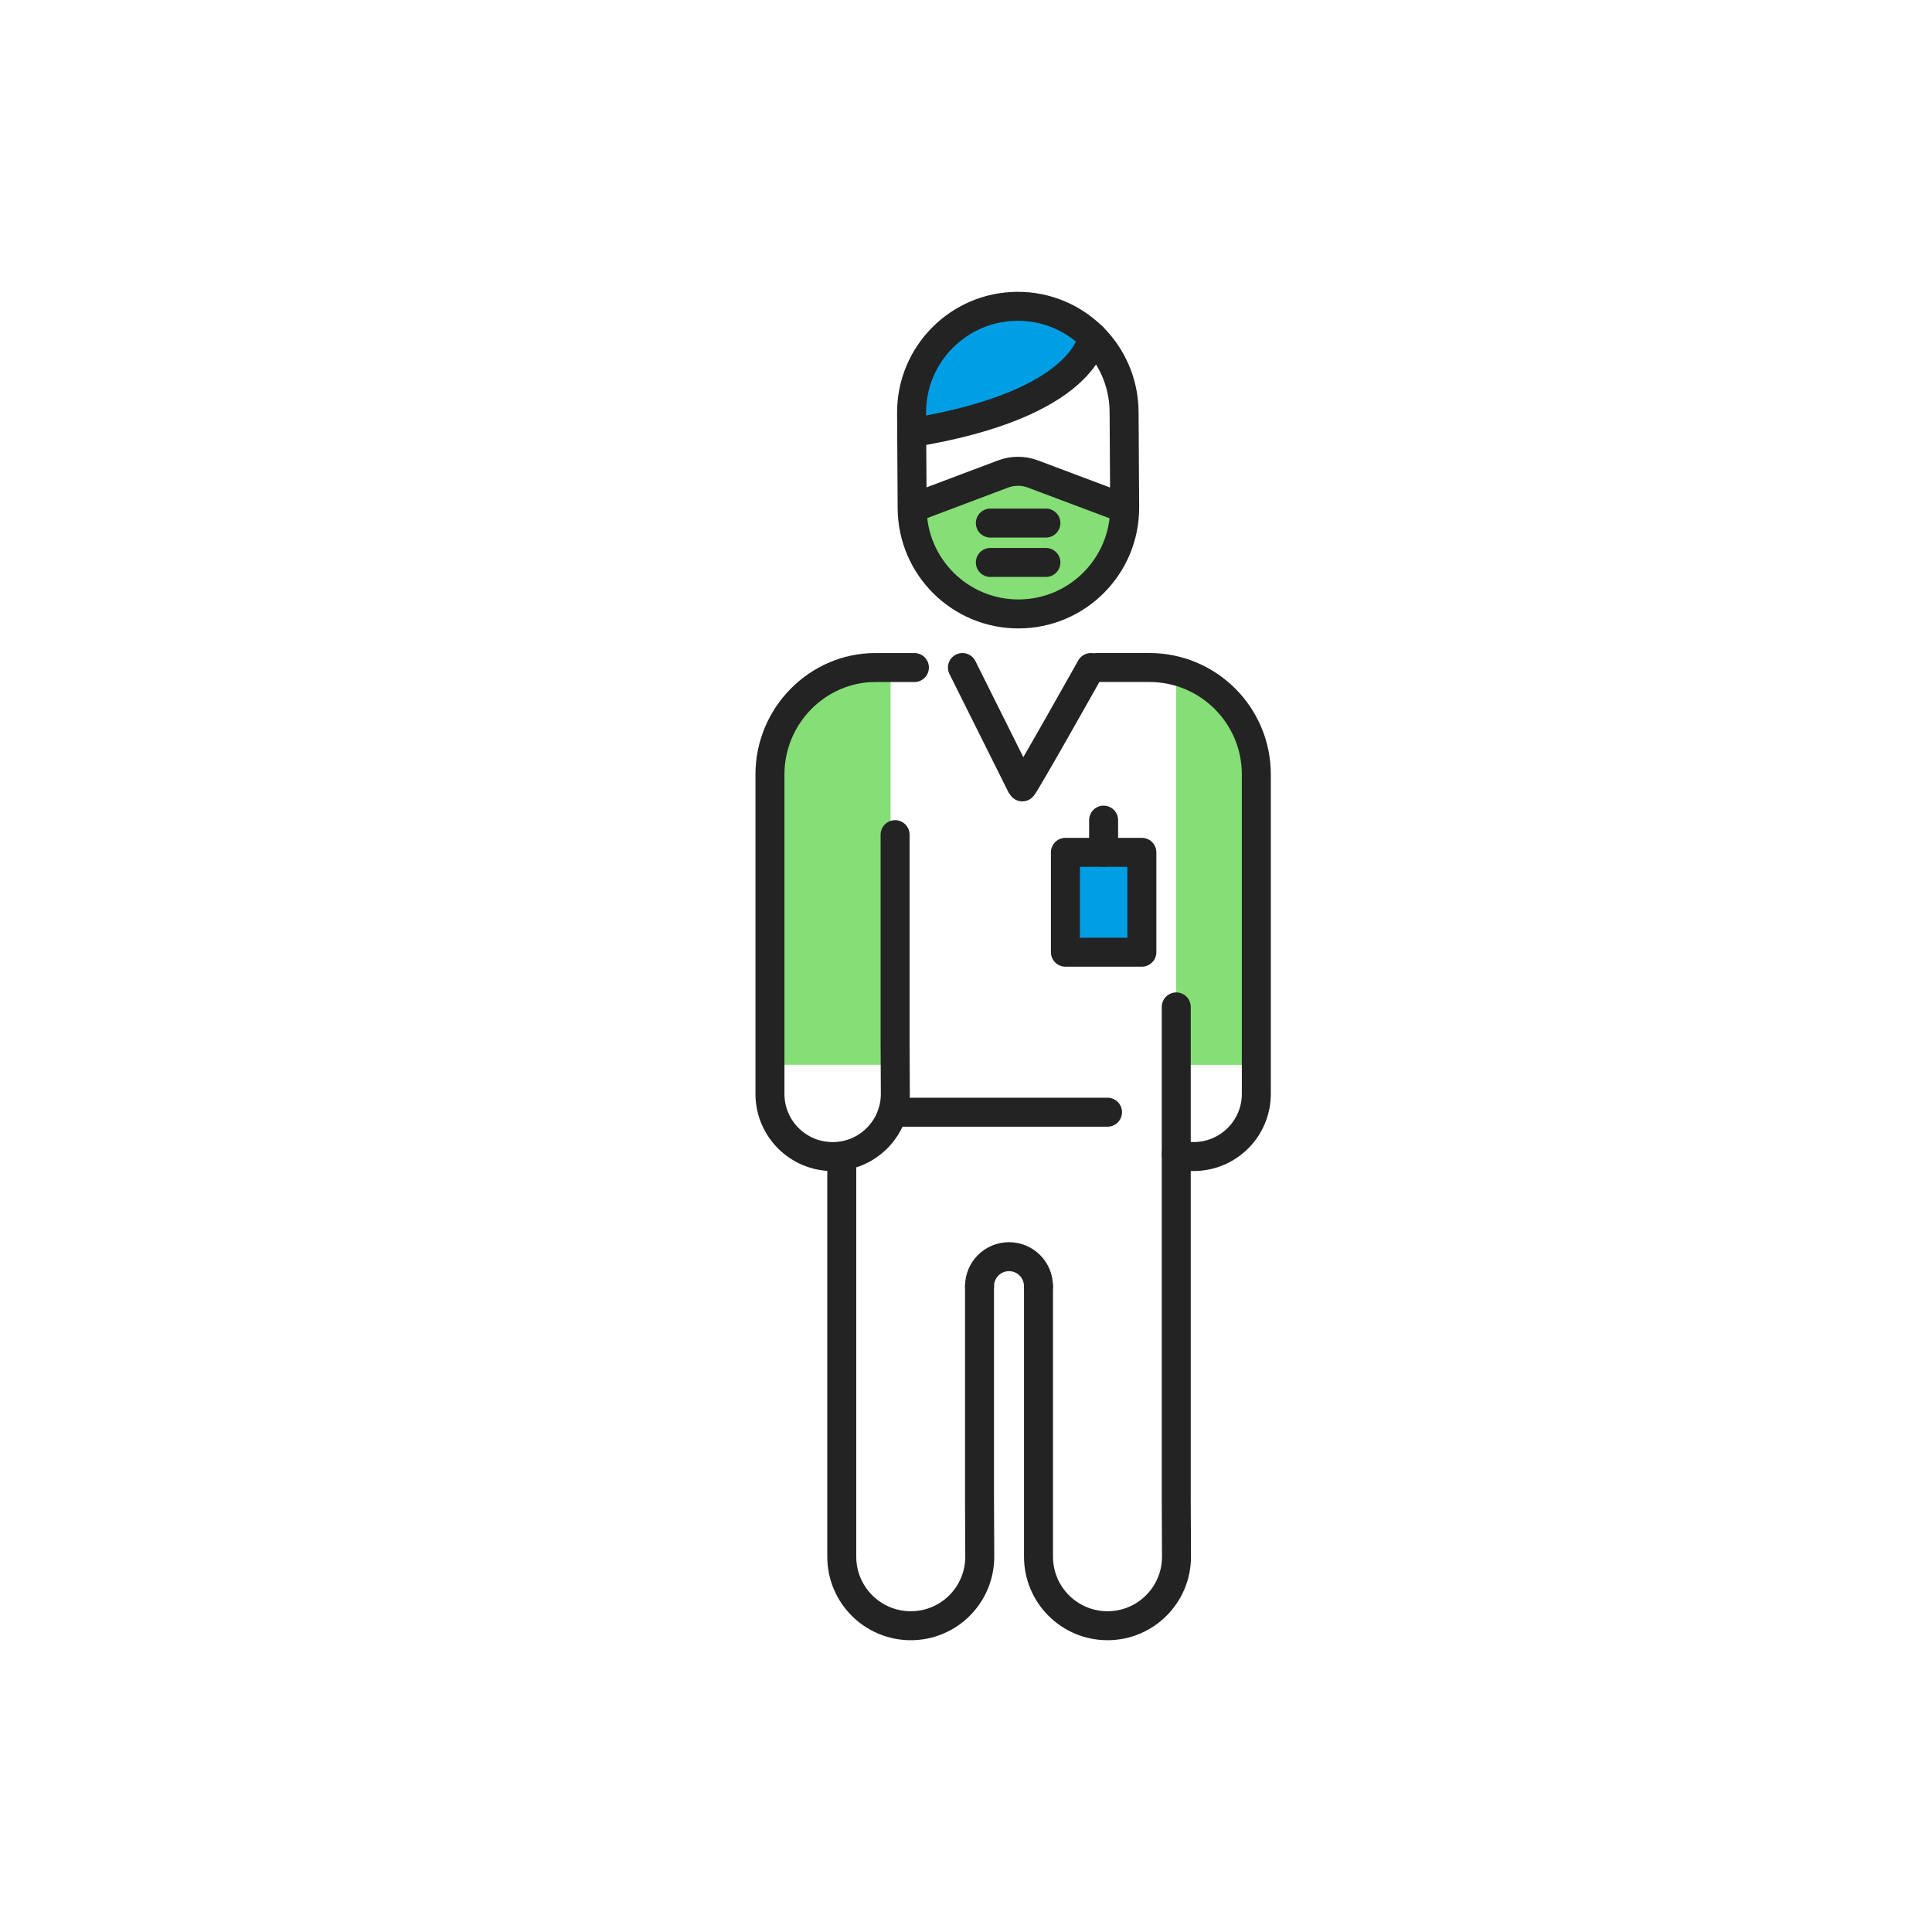 <svg width="400" height="400" viewBox="0 0 400 400" fill="none" xmlns="http://www.w3.org/2000/svg">
<path d="M190.1 104.086C190.14 110.166 192.63 115.646 196.64 119.606C200.65 123.566 206.16 125.996 212.24 125.956C218.32 125.916 223.8 123.426 227.76 119.416C231.72 115.406 234.15 109.896 234.11 103.816L212.06 95.816L190.1 104.086Z" fill="#85DE76"/>
<path d="M259.61 159.359L259.07 156.489C257.67 149.009 250.67 142.059 243.52 140.219V220.469H259.9C259.9 220.459 260.09 161.939 259.61 159.359Z" fill="#85DE76"/>
<path d="M184.389 139.059L177.699 139.859C169.989 140.939 161.959 148.399 160.449 156.479L159.909 159.349C159.429 161.929 159.609 220.449 159.609 220.449H184.379V139.059H184.389Z" fill="#85DE76"/>
<path d="M202.23 66.128L192.7 73.998L188.74 84.818L190.75 89.278L204.82 86.358L217.33 81.378L222.46 76.098L223.78 70.788L223.17 66.048L212.27 63.418L202.23 66.128Z" fill="#009EE5"/>
<path d="M232.851 104.978C232.921 117.128 223.131 127.038 210.981 127.108C198.831 127.178 188.921 117.388 188.851 105.238L188.731 85.548C188.661 73.398 198.451 63.488 210.601 63.418C222.751 63.348 232.661 73.138 232.731 85.288L232.851 104.978Z" stroke="#232323" stroke-width="6" stroke-miterlimit="10" stroke-linecap="round" stroke-linejoin="round"/>
<path d="M226.2 69.769C226.2 69.769 225.05 83.7 188.76 89.59" stroke="#232323" stroke-width="6" stroke-miterlimit="10" stroke-linecap="round" stroke-linejoin="round"/>
<path d="M229.3 230.27H186.82" stroke="#232323" stroke-width="6" stroke-miterlimit="10" stroke-linecap="round" stroke-linejoin="round"/>
<path d="M225.85 138.207C225.85 138.207 211.77 163.297 211.61 162.957L199.26 138.207" stroke="#232323" stroke-width="6" stroke-miterlimit="10" stroke-linecap="round" stroke-linejoin="round"/>
<path d="M185.32 172.807V215.787L185.37 226.477C185.37 233.647 179.56 239.457 172.39 239.457C165.22 239.457 159.41 233.647 159.41 226.477V207.437V160.347C159.41 148.117 169.32 138.207 181.22 138.207C181.22 138.207 181.69 138.207 189.32 138.207" stroke="#232323" stroke-width="6" stroke-miterlimit="10" stroke-linecap="round" stroke-linejoin="round"/>
<path d="M243.529 238.949C244.669 239.279 245.879 239.449 247.129 239.449C254.299 239.449 260.109 233.639 260.109 226.469V207.429V160.339C260.109 148.109 250.199 138.199 237.969 138.199H227.199" stroke="#232323" stroke-width="6" stroke-miterlimit="10" stroke-linecap="round" stroke-linejoin="round"/>
<path d="M202.799 266.28V310.53L202.849 322.3C202.849 330.19 196.459 336.59 188.569 336.59C180.679 336.59 174.279 330.19 174.279 322.3V301.34V240.41" stroke="#232323" stroke-width="6" stroke-miterlimit="10" stroke-linecap="round" stroke-linejoin="round"/>
<path d="M243.53 208.469V310.529L243.58 322.299C243.58 330.189 237.19 336.589 229.3 336.589C221.41 336.589 215.01 330.189 215.01 322.299V301.339V266.289" stroke="#232323" stroke-width="6" stroke-miterlimit="10" stroke-linecap="round" stroke-linejoin="round"/>
<path d="M215.001 266.28C215.001 262.91 212.271 260.18 208.901 260.18C205.531 260.18 202.801 262.91 202.801 266.28" stroke="#232323" stroke-width="6" stroke-miterlimit="10" stroke-linecap="round" stroke-linejoin="round"/>
<path d="M236.41 176.469H220.58V197.139H236.41V176.469Z" fill="#009EE5" stroke="#232323" stroke-width="6" stroke-miterlimit="10" stroke-linecap="round" stroke-linejoin="round"/>
<path d="M228.49 169.797V176.467" stroke="#232323" stroke-width="6" stroke-miterlimit="10" stroke-linecap="round" stroke-linejoin="round"/>
<path d="M231.66 104.829L213.83 98.129C211.86 97.389 209.68 97.389 207.7 98.129L189.92 104.829" stroke="#232323" stroke-width="6" stroke-miterlimit="10" stroke-linecap="round" stroke-linejoin="round"/>
<path d="M205.041 108.297H216.541" stroke="#232323" stroke-width="6" stroke-miterlimit="10" stroke-linecap="round" stroke-linejoin="round"/>
<path d="M205.041 116.449H216.541" stroke="#232323" stroke-width="6" stroke-miterlimit="10" stroke-linecap="round" stroke-linejoin="round"/>
</svg>
